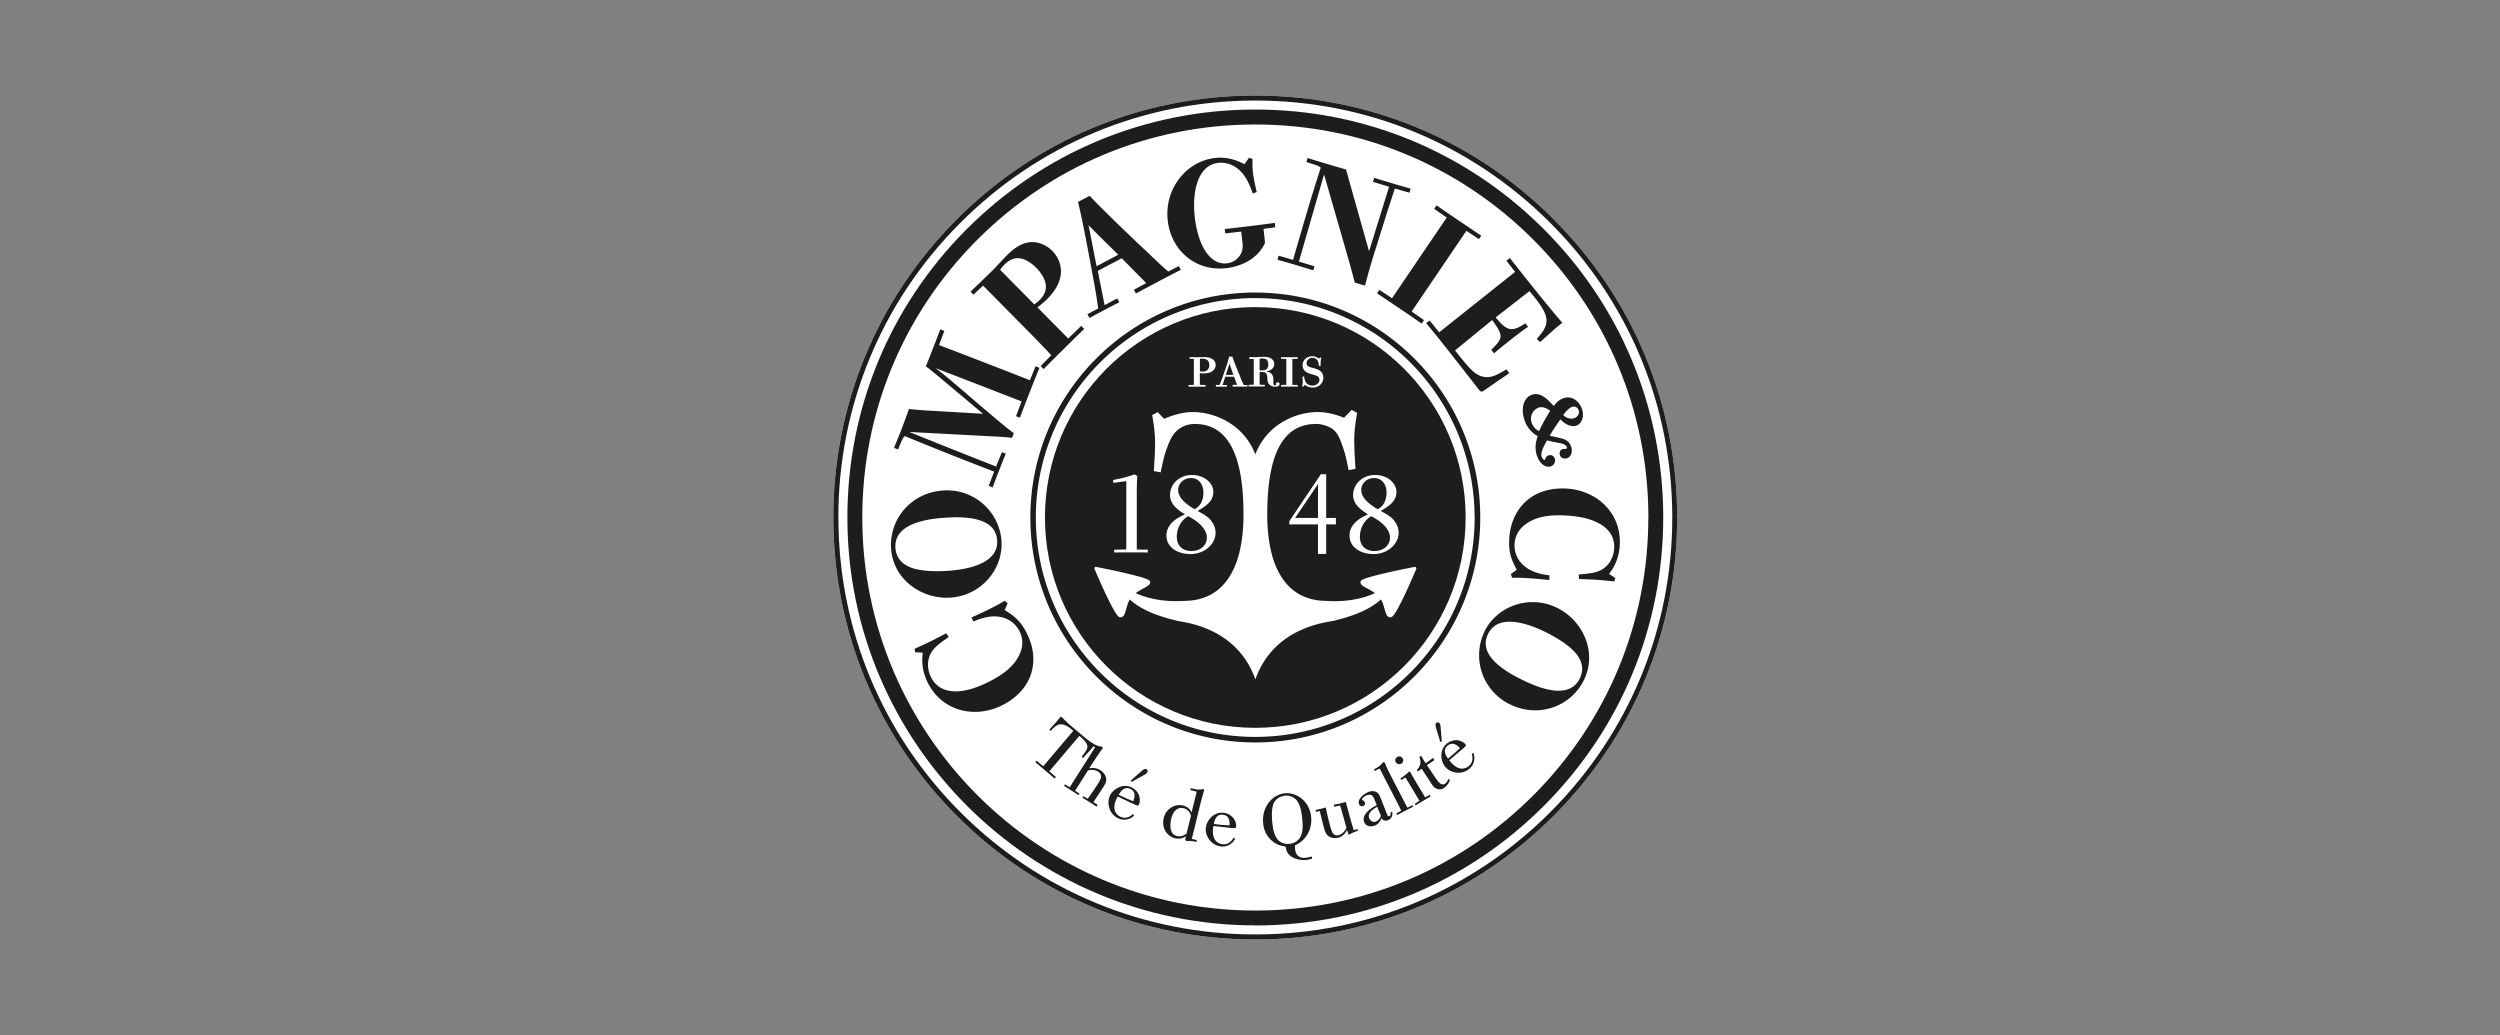 <svg xmlns="http://www.w3.org/2000/svg" width="157" height="65" fill="none" viewBox="0 0 157 65"><rect x="0" y="0" width="157" height="65" fill="#808080" stroke="none"/><g clip-path="url(#a)"><path fill="#fff" d="M97.505 13.7c-5-4.97-11.627-7.7-18.668-7.7h-.094c-7.079.023-13.722 2.803-18.71 7.825-4.965 4.999-7.7 11.627-7.7 18.671v.095c.023 7.075 2.803 13.721 7.821 18.71C65.154 56.268 71.785 59 78.83 59h.087c7.078-.023 13.725-2.803 18.71-7.825 4.964-4.999 7.699-11.63 7.699-18.671v-.091c-.023-7.079-2.803-13.725-7.825-18.71"/><path fill="#1D1D1B" d="M103.515 32.5c0 6.564-2.545 12.733-7.173 17.396-4.647 4.677-10.835 7.264-17.43 7.286h-.082c-13.57 0-24.637-11.017-24.679-24.598v-.088c0-6.56 2.545-12.733 7.173-17.391 4.648-4.677 10.832-7.264 17.426-7.287h.087c6.564 0 12.73 2.542 17.392 7.17 4.677 4.647 7.264 10.835 7.29 17.429v.083zM78.833 58.118h.084c6.843-.023 13.27-2.708 18.092-7.564 4.802-4.832 7.442-11.244 7.442-18.05v-.083c-.023-6.848-2.708-13.271-7.563-18.092-4.833-4.807-11.241-7.45-18.05-7.45h-.095c-6.84.023-13.264 2.712-18.085 7.563-4.802 4.833-7.442 11.245-7.442 18.05v.095c.045 14.093 11.529 25.527 25.617 25.527"/><path fill="#1D1D1B" d="M52.648 32.496c0-6.96 2.696-13.51 7.609-18.448 4.93-4.965 11.494-7.71 18.49-7.734h.09c6.961 0 13.506 2.7 18.448 7.61 4.966 4.926 7.708 11.494 7.734 18.485v.091c0 6.957-2.7 13.51-7.609 18.452-4.927 4.961-11.494 7.707-18.49 7.73h-.087c-6.96 0-13.509-2.7-18.451-7.609-4.962-4.931-7.708-11.495-7.73-18.49v-.09M97.505 13.7c-5-4.97-11.627-7.7-18.668-7.7h-.094c-7.079.023-13.722 2.803-18.71 7.825-4.965 4.999-7.7 11.627-7.7 18.671v.095c.023 7.075 2.803 13.721 7.821 18.71C65.154 56.268 71.785 59 78.83 59h.087c7.078-.023 13.725-2.803 18.71-7.825 4.964-4.999 7.699-11.63 7.699-18.671v-.091c-.023-7.079-2.803-13.725-7.825-18.71"/><path fill="#1D1D1B" d="M78.784 18.37c-7.79.026-14.104 6.385-14.077 14.175.026 7.79 6.385 14.108 14.176 14.081 7.79-.026 14.104-6.385 14.077-14.175-.026-7.791-6.385-14.105-14.176-14.078m13.824 14.081c.026 7.598-6.132 13.798-13.733 13.824-7.594.026-13.797-6.135-13.824-13.733-.026-7.597 6.132-13.797 13.73-13.824 7.597-.026 13.797 6.136 13.823 13.73M61.003 38.776c.496-.212.992-.447 1.47-.697.26-.133.416-.224.616-.352l.19.159-.186.424c.55.344.966.636 1.367 1.409.887 1.712.42 3.567-1.477 4.548-1.704.879-3.772.44-4.696-1.348-.462-.898-.375-1.613-.337-1.931l-.47-.023-.049-.22c.924-.413 1.015-.462 1.992-.977l.156.239c-.542.375-.936.643-1.148 1.071-.193.387-.223.943.046 1.466.541 1.05 1.696.962 2.548.712a7.156 7.156 0 0 0 1.163-.485c.572-.295 1.348-.761 1.757-1.515.239-.42.398-1.003.072-1.632a1.656 1.656 0 0 0-1.128-.864c-.69-.162-1.349.103-1.754.27L61 38.767v.008zM62.892 33.935c.133 1.75-1.215 3.447-3.185 3.594-1.723.133-3.594-1.06-3.745-3.049-.14-1.844 1.22-3.522 3.226-3.673a3.425 3.425 0 0 1 3.704 3.128m-6.658.489c.03.413.22.882.868 1.174.757.348 2.075.276 2.492.246 1.102-.083 3.14-.428 3.026-1.924-.103-1.318-1.67-1.53-3.367-1.401-1.167.087-3.132.401-3.019 1.905M62.04 25.875c.8.678 1.121.947 1.629 1.33l-.114.291c-.458-.05-.716-.068-1.34-.098l-5.11-.27a549.38 549.38 0 0 0 5.45 2.17l.364-.9.246.094c-.14.33-.273.667-.401 1-.145.371-.288.738-.428 1.121l-.243-.106.337-.89a244.664 244.664 0 0 1-5.609-2.23c-.087.086-.117.117-.223.359l-.197.481-.254-.099c.057-.151.345-.86.409-1.015.08-.2.447-1.192.526-1.427.633.064.883.083 1.459.113l3.192.186-2.427-2.038c-.697-.575-.803-.67-1.163-.943.151-.356.28-.693.496-1.246.136-.352.288-.761.413-1.075l.254.098-.337.89c1.81.69 3.063 1.17 5.71 2.208l.353-.875.246.095c-.208.507-.409 1.015-.61 1.526-.39.992-.571 1.489-.617 1.606l-.246-.095.352-.927c-2.325-.902-2.931-1.14-5.4-2.087.446.337.685.534 1.336 1.09l1.947 1.667zM67.903 20.467l.185.19c-.45.431-.886.863-1.321 1.295-.686.678-1.121 1.12-1.231 1.227l-.186-.19.67-.678c-.31-.34-.397-.427-1.173-1.23l-3.11-3.144-.606.572-.178-.193c.14-.14.84-.803 1.258-1.216l.257-.254c.106-.12.227-.238.337-.36.136-.147.269-.291.417-.439.337-.333.84-.791 1.496-.84.447-.03.97.147 1.367.549.121.12 1.356 1.37-.36 3.064a7.01 7.01 0 0 1-.572.484l1.932 1.955.818-.796zm-2.95-1.356c.128-.087.227-.159.34-.273.288-.284.38-.571.387-.78.022-.367-.19-.822-.603-1.238a2.39 2.39 0 0 0-.59-.45c-.288-.145-.807-.346-1.386.226-.08.08-.19.212-.296.345l2.144 2.17zM71.342 15.172c.31.284.625.58.932.875.621.591.708.674 1.094 1.004l.663-.34.125.234c-.447.227-.898.462-1.348.7-.493.262-.985.52-1.473.788l-.125-.235.772-.42-1.537-1.56-1.504.795.428 2.147.795-.42.13.243c-.308.151-.607.31-.91.47-.3.158-.659.348-.966.518l-.128-.242.677-.356c-.083-.64-.185-1.228-.446-2.629l-.319-1.693c-.28-1.42-.348-1.73-.503-2.37l.727-.383c.045.05.095.098.144.148.295.314.466.48 1.674 1.67l1.102 1.053h-.004zm-1.113.826-.424-.416c-.728-.709-.963-.955-1.444-1.44l.504 2.576zM76.906 14.385c.026 0 .712-.08 1.556-.182.534-.064 1.06-.129 1.595-.205l.034.273-.739.102.091.883c-.594 1.291-2.018 1.534-2.393 1.58-1.977.242-3.489-1.114-3.712-2.951-.242-1.977 1.121-3.735 2.931-3.958.92-.114 1.568.227 1.883.386l.284-.405.22.076c-.008.333 0 .61.033.909.023.197.069.39.103.587l.129.583-.247.087c-.144-.382-.227-.598-.36-.84-.503-.928-1.283-1.148-1.817-1.08-1.379.17-1.636 2.019-1.459 3.462.228 1.836 1.004 2.969 2.027 2.844.401-.05.734-.31.89-.652.117-.272.09-.507.057-.787l-.069-.553-.996.113-.034-.272zM86.355 15.729c-.303.992-.36 1.185-.633 2.208l-.643-.19c-.13-.5-.231-.886-.462-1.692l-1.466-5.102-1.58 5.473.974.299-.076.254c-.398-.13-.803-.246-1.2-.368a47.19 47.19 0 0 0-1.046-.299l.076-.254.909.262c.041-.175.094-.349.144-.52.22-.742.431-1.488.651-2.23.303-1.023.614-2.034.94-3.041-.122-.095-.163-.118-.406-.197l-.496-.155.076-.254c.379.121.894.276 1.382.42.508.152.67.197 1.034.3.133.48.303 1.105.405 1.458l1.038 3.677 1.258-4.049-1.012-.31.076-.254c.379.121.757.235 1.14.349.382.113.769.227 1.151.333l-.075.254-.917-.262c-.083.25-.485 1.473-.564 1.742l-.678 2.163zM88.654 19.566l.776.538-.148.22a78.895 78.895 0 0 0-1.37-.94c-.478-.322-.955-.647-1.436-.962l.148-.22.795.527 3.435-5.067-.784-.546.148-.22c.496.349 1.004.694 1.504 1.03.439.296.867.588 1.302.872l-.147.22-.788-.523-3.435 5.067zM93.703 20.104l-2.326 1.901.3.38c.579.711.89 1.09 1.351 1.241.553.178.977-.075 1.576-.431l.182.242-.807.545c-.409.288-.659.462-.818.565-.129.08-.163.083-.352-.156-.046-.06-.265-.344-.31-.405a418.156 418.156 0 0 0-1.997-2.541c-.31-.394-.625-.769-.939-1.148l.216-.17.602.742 4.768-3.795-.545-.7.216-.17c1.08 1.374 2.215 2.813 3.295 4.067-.243.193-.379.299-.667.556l-.727.652-.212-.193c.826-.92.848-1.375-.129-2.602l-.33-.402-2.124 1.655.246.277c.55.602.894.58 1.617.09l.178.22c-.269.178-.522.357-1.405 1.057-.132.106-.443.352-.734.61l-.178-.223c.65-.652.791-.796.26-1.584l-.196-.276h-.011zM96.823 28.697c.038.118.133.197.178.182.015 0 .023-.008.042-.057.03-.087.064-.174.208-.223a.302.302 0 0 1 .39.204c.065.201-.049.42-.257.489-.292.095-.682-.129-.868-.69-.166-.51-.041-.935.05-1.211a1.807 1.807 0 0 1-.841-1.05c-.231-.704-.027-1.386.485-1.552.541-.178.962.276 1.367.708.114-.148.314-.394.625-.496.549-.178.996.227 1.151.7.163.493-.045.928-.371 1.034-.326.106-.739-.117-.989-.405-.416.606-.447.652-.67 1.03.114.03.67.148.795.186.122.038.428.132.553.511.106.326-.015.636-.26.72-.179.056-.387 0-.452-.205-.045-.14.008-.318.16-.367.045-.015.09-.011.132-.011.076-.008.087 0 .102-.008.038-.012.057-.06.038-.114-.041-.132-.223-.193-.382-.235-.13-.026-.254-.045-.383-.072a7.796 7.796 0 0 1-.473-.11c-.209.376-.425.773-.334 1.042zm.53-2.9c-.185-.145-.47-.285-.73-.198a.745.745 0 0 0-.436.94c.11.34.352.473.466.537.261-.564.44-.852.7-1.28m1.496.469c.209-.068.364-.273.292-.496-.05-.156-.205-.285-.42-.212-.209.068-.428.337-.55.51.114.118.387.292.678.198M97.293 36.43a23.363 23.363 0 0 0-1.621-.136 7.512 7.512 0 0 0-.708-.007l-.084-.231.371-.277c-.303-.572-.518-1.038-.473-1.905.095-1.924 1.428-3.299 3.56-3.193 1.917.091 3.484 1.512 3.386 3.523-.049 1.011-.485 1.583-.674 1.84l.394.254-.068.216c-1.008-.106-1.11-.11-2.216-.155l-.015-.284c.655-.053 1.128-.087 1.53-.353.36-.238.666-.704.697-1.291.057-1.178-.989-1.685-1.848-1.898a7.015 7.015 0 0 0-1.25-.162c-.64-.03-1.55-.02-2.28.428-.417.246-.845.666-.879 1.374-.026.538.197.993.542 1.31.515.49 1.22.588 1.651.649l-.015.291zM93.218 39.669c.768-1.58 2.787-2.363 4.563-1.5 1.557.754 2.568 2.73 1.697 4.522-.81 1.667-2.83 2.428-4.636 1.55a3.425 3.425 0 0 1-1.62-4.568zm5.995 2.931c.182-.375.257-.875-.155-1.45-.478-.682-1.656-1.288-2.027-1.47-.992-.484-2.927-1.212-3.583.137-.579 1.189.67 2.162 2.201 2.904 1.053.512 2.909 1.235 3.568-.124z"/><path fill="#1D1D1B" d="M78.833 45.707c7.296 0 13.21-5.915 13.21-13.21 0-7.296-5.914-13.21-13.21-13.21-7.296 0-13.21 5.914-13.21 13.21 0 7.295 5.914 13.21 13.21 13.21"/><path fill="#fff" d="M70.733 30.22v3.095c0 .936 0 1.038-.008 1.193l-.754.011v.178c.337-.007.667-.007 1.008-.007.363 0 .738 0 1.102.007v-.178l-.69-.01v-3.565c0-.344.008-.757.035-1.049l-.175-.106c-.42.155-.757.239-1.356.356l.027.182.81-.114zM75.705 24.278v-.102l-.356-.008c0-.106.008-.155 0-.454v-.285c.069.008.14.02.243.02.25 0 .413-.054.515-.122a.477.477 0 0 0 .238-.409.434.434 0 0 0-.227-.379c-.17-.102-.382-.113-.488-.113h-.17c-.042 0-.19.007-.334.007-.133 0-.258-.007-.322-.007h-.099v.102l.27.011v1.19c0 .257 0 .288-.008.443h-.326v.11H75.705zm-.352-1.75c.231-.008.591-.026.591.402 0 .22-.118.405-.42.405-.065 0-.125-.008-.17-.015v-.788zM81.852 24.282l.087-.117a.791.791 0 0 0 .5.174c.387 0 .667-.28.667-.621a.52.52 0 0 0-.205-.428c-.11-.087-.246-.125-.378-.163l-.13-.034c-.181-.05-.34-.095-.34-.277 0-.182.148-.344.371-.344.121 0 .22.049.284.124.095.114.106.273.121.394l.106-.011c0-.258 0-.284.038-.508l-.053-.026-.094.072c-.084-.053-.224-.144-.417-.144-.322 0-.606.223-.606.568 0 .402.379.504.576.56l.159.046c.163.053.322.102.322.307 0 .174-.156.36-.447.36-.44 0-.493-.406-.511-.572l-.103.007c.004.076.012.319.012.322 0 .106-.016.212-.03.292l.067.026v-.007zM80.784 24.168l-.333.008v.102h1.045v-.102l-.337-.008v-1.625l.337-.007v-.102h-1.049v.102l.334.007v1.625z"/><path fill="#fff" d="M88.92 35.633a.095.095 0 0 0-.095-.03s-.728.14-1.504.314c-.784.178-1.58.367-1.806.519-.03.022-.072.045-.08.125.004.117.083.178.163.238.083.06.193.118.31.178.14.076.292.167.436.27-.856.4-1.966.567-3.034.488-2.306 0-3.726-1.769-3.726-5.439 0-4.598 1.48-5.673 3.082-5.673.178 0 .375.038.561.098.019.008.038.012.053.02a2.225 2.225 0 0 1 .276.117c.02.01.035.022.053.034.349.216.497.541.709 1.143.159.436.242.818.375 1.489l.431-.08-.06-1.003c-.004-.334-.023-.663-.015-.996.019-.508.083-.966.178-1.52l-.345-.185-.477.496c-.42-.174-1.038-.36-1.636-.36-1.379 0-3.197.75-3.935 2.656-.739-1.902-2.557-2.655-3.935-2.655-.663 0-1.353.23-1.792.428l-.405-.425-.345.186c.099.553.16 1.011.178 1.519.012.333-.007.666-.015.996l-.06 1.003.431.08c.137-.67.216-1.053.38-1.489.29-.814.544-1.208 1.2-1.461.181-.053.367-.091.537-.091 1.599 0 3.083 1.08 3.083 5.673 0 3.67-1.42 5.439-3.73 5.439-1.072.075-2.182-.091-3.038-.489.144-.102.296-.193.436-.269.117-.064.227-.12.31-.178.08-.06.16-.12.163-.238-.007-.08-.049-.099-.08-.125-.223-.148-1.026-.341-1.806-.52-.776-.173-1.503-.313-1.503-.313-.034-.008-.072 0-.095.03a.092.092 0 0 0-.011.098s.314.746.662 1.492c.178.372.36.746.52 1.03.079.145.155.262.219.349.072.087.114.155.227.167.121 0 .205-.091.246-.182.114-.235.156-.629.337-.943.784.716 1.906 1.083 2.97 1.34.412.099 3.734.375 4.908 3.651h.023c1.174-3.276 4.495-3.552 4.908-3.65 1.06-.258 2.182-.63 2.97-1.341.181.314.227.708.34.943.042.09.125.182.247.182.113-.015.155-.084.227-.167.064-.087.14-.204.22-.348.159-.285.344-.656.518-1.03.349-.747.66-1.493.66-1.493a.093.093 0 0 0-.016-.098zM80.242 24.013c-.056 0-.113.042-.113.098 0 .008.007.05.007.054 0 .026-.019.041-.049.041-.03 0-.09-.019-.106-.083-.011-.023-.011-.046-.011-.231 0-.136-.008-.36-.197-.481a.526.526 0 0 0-.144-.06 1.42 1.42 0 0 0-.125-.027c.057-.012.114-.02.166-.038.22-.072.353-.231.353-.424a.42.42 0 0 0-.174-.334c-.084-.06-.228-.12-.474-.12-.057 0-.125 0-.182.007l-.33.015H78.452v.11h.284v1.416l-.004.205-.318.007v.103h1.015v-.103l-.326-.007v-.22c.004-.08.004-.163.004-.238v-.341c.356 0 .47 0 .485.416.011.17.023.258.106.353a.53.53 0 0 0 .394.155c.125 0 .265-.046.265-.175 0-.071-.053-.105-.106-.105zm-.852-.765c-.06.011-.121.015-.288.015v-.621c0-.087 0-.098.008-.106.015-.023.098-.023.136-.023.175 0 .402.027.402.36 0 .303-.167.356-.258.375M78.11 24.172a2.752 2.752 0 0 1-.185-.413c-.053-.14-.114-.276-.17-.413l-.118-.288c-.042-.117-.087-.23-.133-.348-.049-.129-.079-.205-.11-.315h-.204c-.038.144-.053.228-.155.546l-.186.538c-.178.511-.197.564-.265.693h-.227v.11h.7v-.103h-.284l.175-.518h.553l.19.51h-.281v.11h.927v-.102h-.227zm-1.128-.629.23-.712c.088.273.122.36.194.568l.053.144h-.48z"/><path fill="#fff" d="M83.284 32.527v-2.746h-.334l-1.98 2.947v.204h1.799v1.856h.515v-1.856h.61v-.405zm-.515 0h-1.436L82.77 30.4zM75.86 32.496c-.174-.147-.363-.253-.647-.409.45-.269.985-.575.985-1.189 0-.553-.55-1.068-1.337-1.068-.879 0-1.383.644-1.383 1.25 0 .572.436.909.936 1.223-.386.174-1.16.542-1.16 1.333 0 .792.781 1.16 1.497 1.16.95 0 1.587-.682 1.587-1.33 0-.36-.174-.708-.477-.977zm-1.874-1.72c0-.385.322-.753.803-.753.553 0 .787.462.787.913 0 .099-.007.352-.124.598a.923.923 0 0 1-.436.444c-.31-.19-1.026-.618-1.026-1.201zm.837 3.83c-.568 0-.92-.345-.92-.894 0-.303.083-.61.272-.886.163-.239.31-.322.443-.41.277.156.568.319.815.584.204.212.36.477.36.765 0 .45-.372.837-.97.837zM87.36 32.496c-.175-.147-.364-.253-.648-.409.45-.269.984-.575.984-1.189 0-.553-.549-1.068-1.337-1.068-.878 0-1.382.644-1.382 1.25 0 .572.435.909.935 1.223-.386.174-1.159.542-1.159 1.333 0 .792.78 1.16 1.496 1.16.951 0 1.587-.682 1.587-1.33 0-.36-.174-.708-.477-.977zm-1.876-1.72c0-.385.322-.753.803-.753.553 0 .788.462.788.913 0 .099-.008.352-.125.598a.924.924 0 0 1-.436.444c-.31-.19-1.026-.618-1.026-1.201zm.837 3.83c-.568 0-.92-.345-.92-.894 0-.303.083-.61.273-.886.163-.239.31-.322.443-.41.276.156.568.319.814.584.205.212.36.477.36.765 0 .45-.371.837-.97.837z"/><path fill="#1D1D1B" d="m65.896 48.44.413.357-.08.095c-.197-.175-.398-.341-.598-.512-.205-.17-.406-.344-.614-.515l.08-.095.42.349 1.886-2.227c-.186-.16-.326-.269-.511-.349-.383-.155-.591.038-.777.216l-.128.14-.087-.083.386-.42c.178-.212.223-.265.318-.394l.121.072c.209.254.595.557.966.871.314.265.648.568.95.75l.088.11c-.121.144-.424.496-.72.799l-.083-.072.227-.314c.102-.148.193-.292.09-.504-.082-.178-.287-.352-.461-.5z"/><path fill="#1D1D1B" d="M68.861 50.656a10.804 10.804 0 0 0-.44-.284l-.442-.276.06-.095.27.16c.223-.293.477-.686.586-.853.091-.144.209-.326.235-.44.046-.166-.019-.314-.174-.412-.095-.06-.186-.08-.25-.095-.182-.03-.292.004-.386.03l-.803 1.265.276.186-.06.095c-.156-.106-.315-.205-.474-.307-.144-.091-.291-.186-.44-.277l.061-.094.3.178 1.594-2.511-.288-.182.068-.099c.38.228.58.243.675.25l.022.103c-.136.17-.185.242-.628.913l-.216.337c.2-.023.424-.05.697.12.144.092.26.22.322.376.094.227.041.397-.106.632-.038.06-.232.356-.277.424l-.375.572.265.175-.064.102zM71.232 51.213c-.068.06-.132.125-.276.19a.885.885 0 0 1-.735-.012c-.538-.254-.746-.928-.515-1.424.197-.42.795-.784 1.348-.523.144.069.265.17.352.28.262.35.163.716.125.788-.026.057-.068.091-.132.069a1.15 1.15 0 0 1-.151-.061l-1.061-.496c-.072.144-.155.31-.19.496-.075.409.118.655.364.769a.594.594 0 0 0 .542 0c.125-.057.193-.121.242-.163l.08.087zm-.068-.898c.072-.181.224-.579-.19-.772-.386-.182-.605.178-.719.367.2.103.621.296.91.41zm-.094-1.212-.061-.079.583-.515c.19-.163.292-.254.398-.205.08.038.098.125.064.197-.034.069-.11.114-.28.209zM74.853 52.686l.303.068-.023.121c-.152-.038-.41-.087-.621-.056l-.084-.072.05-.239a.711.711 0 0 1-.356.151.861.861 0 0 1-.341-.018c-.443-.106-.86-.599-.697-1.27.05-.208.155-.439.428-.632a.988.988 0 0 1 .78-.155.894.894 0 0 1 .28.125c.17.117.22.227.258.318l.322-1.31-.402-.099.034-.12c.345.082.534.124.773.048l.068.072c-.06.182-.083.262-.269.981l-.511 2.087zm-.065-1.462c-.026-.095-.057-.208-.182-.318a.61.61 0 0 0-.28-.148.518.518 0 0 0-.428.068c-.227.16-.31.451-.34.58-.065.265-.175.966.351 1.094.296.072.508-.083.606-.151l.277-1.125zM77.572 52.668c-.045.08-.087.159-.2.265a.87.87 0 0 1-.701.223c-.587-.064-1.008-.64-.943-1.181.053-.462.5-1 1.11-.932.159.019.306.076.42.151.36.247.382.625.375.709-.008.064-.034.106-.106.106-.016 0-.137-.008-.16-.008l-1.166-.129c-.023.16-.05.345-.019.53.06.41.322.584.591.614.2.023.36-.03.515-.17.099-.095.144-.178.178-.231l.106.056zm-.356-.834c.008-.196.023-.62-.428-.67-.424-.045-.515.364-.564.58.223.034.685.08.992.09M82.405 53.922c-.08.026-.22.064-.368.08-.465.048-.886-.126-1.079-.323-.163-.17-.2-.379-.223-.511-.334-.06-.66-.144-.978-.481a1.582 1.582 0 0 1-.428-.97c-.11-1.037.576-1.814 1.345-1.897.746-.08 1.564.485 1.666 1.473.016.16.012.326-.015.485a1.688 1.688 0 0 1-1.003 1.31c0 .069 0 .125.007.209.023.227.091.386.227.48.072.054.205.118.44.092.102-.012.257-.05.382-.08l.023.136zm-.989-3.678a.854.854 0 0 0-.727-.273.954.954 0 0 0-.394.133c-.254.163-.511.443-.39 1.594.023.235.065.474.152.705.049.132.12.261.22.364.143.14.393.26.708.227a.977.977 0 0 0 .348-.106c.477-.262.515-.807.45-1.44-.041-.382-.102-.912-.367-1.204M84.806 51.426c.064.234.08.28.208.708l.235-.069.034.107a2.455 2.455 0 0 0-.55.238l-.052-.015-.084-.277a.846.846 0 0 1-.159.243.85.85 0 0 1-.39.242.805.805 0 0 1-.473-.019c-.265-.102-.349-.306-.42-.56-.03-.114-.061-.239-.088-.33l-.185-.76-.243.056-.022-.125c.295-.057.515-.117.64-.155.075.352.159.727.246 1.053.023.087.106.397.174.515.027.049.129.238.394.166.288-.08.432-.344.485-.454l-.197-.72-.091-.314c-.057-.193-.072-.246-.114-.368l-.367.072-.023-.12c.08-.02.163-.031.254-.05.09-.019.186-.042.28-.068.057-.015.121-.03.216-.065l.288 1.069zM87.434 50.997c.004.05.02.125-.004.22a.42.42 0 0 1-.257.288c-.106.045-.235.045-.31-.012-.054-.038-.073-.083-.091-.129-.057.133-.156.368-.432.482-.231.094-.553.064-.67-.216-.103-.254.056-.478.105-.542.19-.265.52-.435.686-.523l-.152-.367c-.034-.083-.08-.197-.162-.25-.061-.038-.175-.057-.319 0-.185.076-.314.224-.295.273.004.011.008.019.064.049.046.023.088.045.114.11a.181.181 0 0 1-.102.238.2.2 0 0 1-.262-.117c-.132-.322.349-.667.58-.761.337-.137.553.015.621.08.064.067.102.166.155.295l.394.996c.034.083.038.094.05.11.03.041.079.045.11.034.067-.027.086-.144.071-.25l.114-.012h-.008zm-.947-.33c-.162.091-.647.364-.5.72.042.102.197.3.432.2.178-.071.27-.268.303-.351zM88.748 50.664c-.17.083-.337.17-.503.254-.167.087-.337.174-.504.265l-.053-.102.31-.17a23.57 23.57 0 0 0-.363-.724l-.996-1.928-.303.163-.05-.106c.319-.17.436-.265.565-.455l.11.03c.125.304.208.474.303.667l1.117 2.163.318-.155.053.102zM88.086 47.62a.24.24 0 0 1-.087.336.25.25 0 0 1-.341-.083c-.08-.129-.015-.273.087-.333a.243.243 0 0 1 .337.08zm1.416 2.454.28-.16.061.099c-.023.015-.258.151-.511.303-.144.083-.284.17-.424.261l-.061-.098.295-.19-.882-1.47-.25.164-.065-.095c.198-.136.376-.261.535-.432l.068.008c.076.125.155.265.227.394l.178.303.55.916zM89.612 48.05l.48.72c.232.334.425.61.667.44.106-.072.152-.19.186-.28l.11.034a.916.916 0 0 1-.345.503.489.489 0 0 1-.48.069c-.179-.069-.289-.243-.383-.387l-.565-.87-.246.17-.06-.087c.276-.3.26-.538.162-.837l.11-.061c.118.2.148.254.284.47l.462-.334.091.133zM90.544 46.57l-.095.022-.227-.746c-.072-.238-.11-.371-.023-.447.065-.056.156-.038.205.023.05.06.06.148.076.345l.068.803zm1.988.72c.027.086.057.173.057.329a.868.868 0 0 1-.318.662c-.45.387-1.155.296-1.507-.12-.3-.357-.383-1.05.08-1.447a1.01 1.01 0 0 1 .4-.205.827.827 0 0 1 .773.212c.042.05.053.099.008.152a1.739 1.739 0 0 1-.118.11l-.893.76c.098.126.216.27.374.376.341.238.644.162.853-.012a.605.605 0 0 0 .227-.492c0-.137-.03-.227-.046-.288l.114-.038zm-.848-.308c-.136-.14-.436-.443-.784-.147-.326.276-.09.625.034.806.178-.14.53-.443.75-.659"/></g><defs><clipPath id="a"><path fill="#fff" d="M52.334 6h52.992v53H52.334z"/></clipPath></defs></svg>